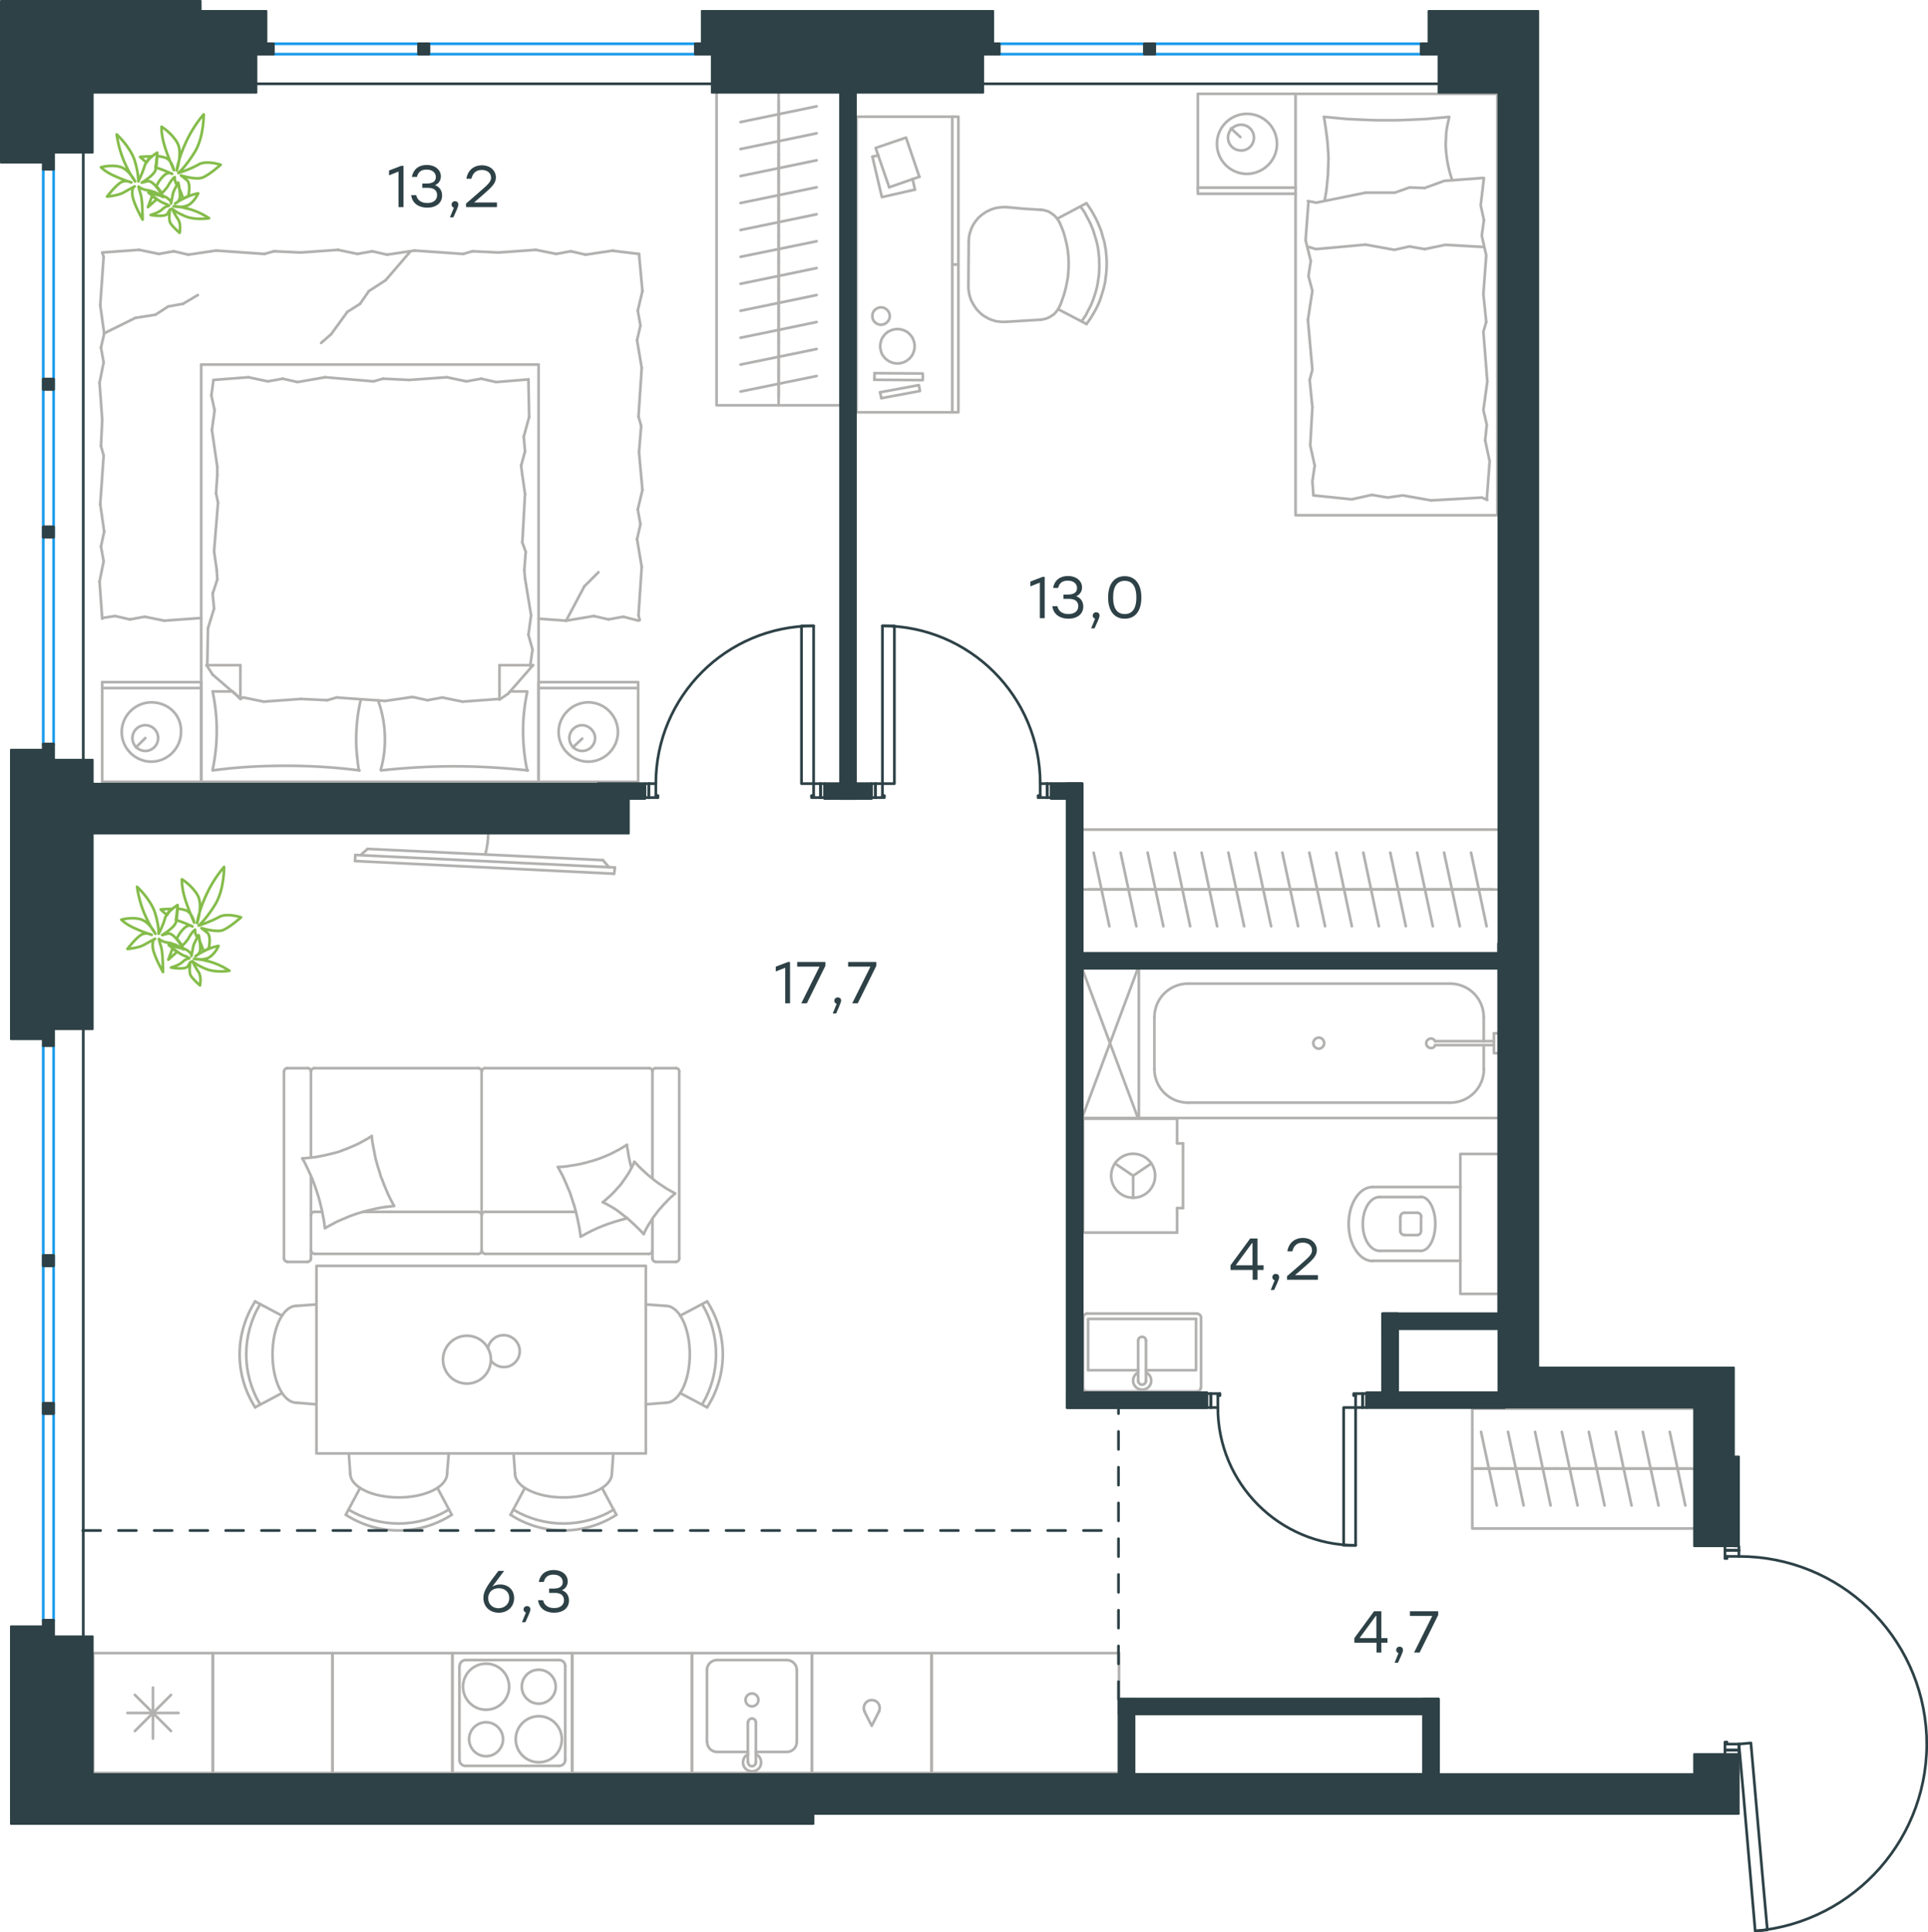<?xml version="1.0" encoding="utf-8"?>
<!-- Generator: Adobe Illustrator 26.5.0, SVG Export Plug-In . SVG Version: 6.00 Build 0)  -->
<svg version="1.1" id="Слой_1" xmlns="http://www.w3.org/2000/svg" xmlns:xlink="http://www.w3.org/1999/xlink" x="0px" y="0px"
	 viewBox="0 0 1078.9 1081.2" style="enable-background:new 0 0 1078.9 1081.2;" xml:space="preserve">
<style type="text/css">
	.st0{fill:none;stroke:#B2B1B0;stroke-width:1.5;stroke-linecap:round;stroke-linejoin:round;stroke-miterlimit:22.926;}
	.st1{fill:none;stroke:#B2B1B0;stroke-width:1.5;stroke-linecap:round;stroke-linejoin:round;stroke-miterlimit:10;}
	.st2{fill:none;stroke:#2D4146;stroke-width:1.5;stroke-linecap:round;stroke-linejoin:round;stroke-miterlimit:10;}
	.st3{fill:none;stroke:#2D4146;stroke-width:1.5;stroke-linecap:round;stroke-linejoin:round;stroke-miterlimit:22.926;}
	
		.st4{fill:none;stroke:#2D4146;stroke-width:1.5;stroke-linecap:round;stroke-linejoin:round;stroke-miterlimit:22.926;stroke-dasharray:10,10,0,0,0,0;}
	.st5{fill:none;stroke:#1D9CEB;stroke-width:1.5;stroke-linecap:round;stroke-linejoin:round;stroke-miterlimit:22.926;}
	.st6{fill-rule:evenodd;clip-rule:evenodd;fill:#2D4146;stroke:#2D4146;stroke-linejoin:round;stroke-miterlimit:10;}
	.st7{fill:#2D4146;}
	.st8{fill:none;stroke:#84BC4A;stroke-width:1.5;stroke-linecap:round;stroke-linejoin:round;stroke-miterlimit:22.926;}
</style>
<g>
	<path class="st0" d="M271.6,478.1c0.9-3.8,1.6-7.7,1.6-11.4"/>
	<line class="st0" x1="344.1" y1="485.4" x2="198.8" y2="478.4"/>
	<line class="st0" x1="198.7" y1="481.8" x2="343.7" y2="488.9"/>
	<line class="st0" x1="343.7" y1="488.9" x2="344.1" y2="485.4"/>
	<line class="st0" x1="205.7" y1="475" x2="337.4" y2="481.3"/>
	<line class="st0" x1="201.9" y1="478.4" x2="205.7" y2="475"/>
	<line class="st0" x1="337.4" y1="481.3" x2="340.9" y2="485.4"/>
	<line class="st0" x1="198.7" y1="481.8" x2="198.8" y2="478.4"/>
</g>
<g>
	<line class="st0" x1="112.6" y1="437.5" x2="57.2" y2="437.5"/>
	<line class="st0" x1="57.2" y1="381.7" x2="112.6" y2="381.7"/>
	<line class="st0" x1="112.6" y1="381.7" x2="112.6" y2="437.5"/>
	<line class="st0" x1="57.2" y1="437.5" x2="57.2" y2="381.7"/>
	<line class="st0" x1="81.3" y1="413" x2="76.1" y2="418.2"/>
	<line class="st0" x1="57.2" y1="385" x2="112.6" y2="385"/>
	<path class="st0" d="M84.7,393c-9,0-16.6,7.5-16.6,16.6c0,9.1,7.5,16.6,16.6,16.6c9,0,16.6-7.5,16.6-16.6
		C101.7,400.1,94.1,393,84.7,393z"/>
	<path class="st0" d="M81.3,405.8c-4.1,0-7.2,3.4-7.2,7.2c0,4.1,3.4,7.2,7.2,7.2c4.1,0,7.2-3.4,7.2-7.2
		C88.5,409.2,85.5,405.8,81.3,405.8z"/>
	<line class="st0" x1="301.4" y1="437.5" x2="112.6" y2="437.5"/>
	<line class="st0" x1="285.4" y1="386.9" x2="295" y2="386.9"/>
	<line class="st0" x1="134.5" y1="391.1" x2="134.5" y2="372.2"/>
	<line class="st0" x1="130.3" y1="386.9" x2="134.5" y2="391.1"/>
	<line class="st0" x1="301.4" y1="204" x2="301.4" y2="437.5"/>
	<line class="st0" x1="115.6" y1="372.2" x2="134.5" y2="372.2"/>
	<line class="st0" x1="112.6" y1="437.5" x2="112.6" y2="204"/>
	<line class="st0" x1="298.3" y1="372.2" x2="284.4" y2="388.1"/>
	<line class="st0" x1="284.4" y1="388.1" x2="279.5" y2="391.5"/>
	<line class="st0" x1="119" y1="386.9" x2="130" y2="386.9"/>
	<line class="st0" x1="279.5" y1="391.1" x2="279.5" y2="372.2"/>
	<line class="st0" x1="134.8" y1="391.1" x2="119" y2="377.5"/>
	<line class="st0" x1="119" y1="377.5" x2="115.6" y2="372.2"/>
	<line class="st0" x1="298.3" y1="372.2" x2="279.5" y2="372.2"/>
	<line class="st0" x1="214.3" y1="211.9" x2="229" y2="212.6"/>
	<line class="st0" x1="166.5" y1="213.8" x2="181.9" y2="211.1"/>
	<line class="st0" x1="149.9" y1="213.4" x2="158.2" y2="211.9"/>
	<line class="st0" x1="158.2" y1="211.9" x2="166.5" y2="213.8"/>
	<line class="st0" x1="209.1" y1="213.4" x2="214.3" y2="211.9"/>
	<line class="st0" x1="181.9" y1="211.1" x2="209.1" y2="213.4"/>
	<line class="st0" x1="119.4" y1="212.6" x2="139" y2="211.1"/>
	<line class="st0" x1="139" y1="211.1" x2="149.9" y2="213.4"/>
	<line class="st0" x1="277.6" y1="213.8" x2="295.7" y2="212.3"/>
	<line class="st0" x1="261" y1="213.4" x2="269.3" y2="211.9"/>
	<line class="st0" x1="269.3" y1="211.9" x2="277.6" y2="213.8"/>
	<line class="st0" x1="229" y1="212.6" x2="250.1" y2="211.1"/>
	<line class="st0" x1="250.1" y1="211.1" x2="261" y2="213.4"/>
	<line class="st0" x1="301.4" y1="204" x2="112.6" y2="204"/>
	<path class="st0" d="M213.2,431.1c13.6-1.5,27.1-2.3,41.1-2.3c13.6,0,27.5,0.8,41.1,2.3"/>
	<path class="st0" d="M211.6,391.9c2.6,7.5,3.8,14.2,3.8,22.1c0,5.7-0.8,11.3-2.3,16.6"/>
	<path class="st0" d="M295,431.1c-1.5-7.2-2.3-14.7-2.3-21.9c0-7.5,0.8-14.7,2.3-21.9"/>
	<path class="st0" d="M200.8,431.1c-0.8-5.7-1.5-11.3-1.5-16.6c0-7.9,0.8-15.5,2.6-23"/>
	<line class="st0" x1="121.6" y1="324.3" x2="121.3" y2="319"/>
	<line class="st0" x1="119.8" y1="340.5" x2="119" y2="332.2"/>
	<line class="st0" x1="119" y1="332.2" x2="121.6" y2="324.3"/>
	<line class="st0" x1="116" y1="372.2" x2="116.4" y2="351.5"/>
	<line class="st0" x1="116.4" y1="351.5" x2="119.8" y2="340.5"/>
	<line class="st0" x1="120.9" y1="276" x2="121.6" y2="265.8"/>
	<line class="st0" x1="121.3" y1="319" x2="119.8" y2="308.5"/>
	<line class="st0" x1="122" y1="281.3" x2="120.9" y2="276"/>
	<line class="st0" x1="119.8" y1="308.5" x2="122" y2="281.3"/>
	<line class="st0" x1="121.6" y1="265.8" x2="121.6" y2="261.3"/>
	<line class="st0" x1="120.1" y1="229.6" x2="118.3" y2="221.3"/>
	<line class="st0" x1="118.3" y1="221.3" x2="119.4" y2="213"/>
	<line class="st0" x1="121.6" y1="261.3" x2="118.6" y2="240.6"/>
	<line class="st0" x1="118.6" y1="240.6" x2="120.1" y2="229.6"/>
	<line class="st0" x1="291.6" y1="260.6" x2="292.3" y2="265.8"/>
	<line class="st0" x1="293.1" y1="244.3" x2="293.8" y2="252.6"/>
	<line class="st0" x1="293.8" y1="252.6" x2="291.6" y2="260.6"/>
	<line class="st0" x1="295.7" y1="212.3" x2="296.1" y2="233.4"/>
	<line class="st0" x1="296.1" y1="233.4" x2="293.1" y2="244.3"/>
	<line class="st0" x1="294.2" y1="308.8" x2="293.4" y2="319"/>
	<line class="st0" x1="292.3" y1="265.8" x2="293.8" y2="276.4"/>
	<line class="st0" x1="292.3" y1="303.6" x2="294.2" y2="308.8"/>
	<line class="st0" x1="293.8" y1="276.4" x2="292.3" y2="303.6"/>
	<line class="st0" x1="293.4" y1="319" x2="293.8" y2="323.6"/>
	<line class="st0" x1="296.8" y1="371.8" x2="296.8" y2="372.6"/>
	<line class="st0" x1="295.7" y1="355.2" x2="298" y2="363.5"/>
	<line class="st0" x1="298" y1="363.5" x2="296.8" y2="371.8"/>
	<line class="st0" x1="293.8" y1="323.6" x2="297.2" y2="344.3"/>
	<line class="st0" x1="297.2" y1="344.3" x2="295.7" y2="355.2"/>
	<path class="st0" d="M119,431.1c13.6-1.9,27.1-2.6,41.1-2.6c13.6,0,27.5,0.8,41.1,2.6"/>
	<path class="st0" d="M119,386.9c1.5,7.2,2.3,14.7,2.3,21.9c0,7.5-0.8,14.7-2.3,21.9"/>
	<line class="st0" x1="183.1" y1="391.8" x2="168.4" y2="391.1"/>
	<line class="st0" x1="230.9" y1="390" x2="215.5" y2="392.2"/>
	<line class="st0" x1="247.5" y1="390.3" x2="239.2" y2="391.8"/>
	<line class="st0" x1="239.2" y1="391.8" x2="230.9" y2="390"/>
	<line class="st0" x1="188.3" y1="390.3" x2="183.1" y2="391.8"/>
	<line class="st0" x1="215.5" y1="392.2" x2="188.3" y2="390.3"/>
	<line class="st0" x1="279.5" y1="391.1" x2="258.8" y2="392.6"/>
	<line class="st0" x1="258.8" y1="392.6" x2="247.5" y2="390.3"/>
	<line class="st0" x1="136.3" y1="390.3" x2="134.5" y2="390.7"/>
	<line class="st0" x1="168.4" y1="391.1" x2="147.6" y2="392.6"/>
	<line class="st0" x1="147.6" y1="392.6" x2="136.3" y2="390.3"/>
	<line class="st0" x1="357.1" y1="437.5" x2="301.4" y2="437.5"/>
	<line class="st0" x1="301.4" y1="381.7" x2="357.1" y2="381.7"/>
	<line class="st0" x1="357.1" y1="382" x2="357.1" y2="437.5"/>
	<line class="st0" x1="301.4" y1="437.5" x2="301.4" y2="382"/>
	<line class="st0" x1="325.8" y1="413.3" x2="320.6" y2="418.2"/>
	<line class="st0" x1="301.4" y1="385" x2="357.1" y2="385"/>
	<line class="st0" x1="64.4" y1="344.7" x2="57.2" y2="345.8"/>
	<line class="st0" x1="81" y1="345.1" x2="72.7" y2="346.6"/>
	<line class="st0" x1="72.7" y1="346.6" x2="64.4" y2="344.7"/>
	<line class="st0" x1="112.6" y1="345.8" x2="91.9" y2="347.3"/>
	<line class="st0" x1="91.9" y1="347.3" x2="81" y2="345.1"/>
	<line class="st0" x1="56.5" y1="249.6" x2="57.2" y2="234.9"/>
	<line class="st0" x1="58.3" y1="297.5" x2="56.1" y2="282.1"/>
	<line class="st0" x1="58" y1="314.1" x2="56.5" y2="305.8"/>
	<line class="st0" x1="56.5" y1="305.8" x2="58.3" y2="297.5"/>
	<line class="st0" x1="58" y1="254.9" x2="56.5" y2="249.6"/>
	<line class="st0" x1="56.1" y1="282.1" x2="58" y2="254.9"/>
	<line class="st0" x1="57.2" y1="346.2" x2="55.7" y2="325.4"/>
	<line class="st0" x1="55.7" y1="325.4" x2="58" y2="314.1"/>
	<line class="st0" x1="58.3" y1="186.6" x2="56.1" y2="170.8"/>
	<line class="st0" x1="58" y1="202.8" x2="56.5" y2="194.5"/>
	<line class="st0" x1="56.5" y1="194.5" x2="58.3" y2="186.6"/>
	<line class="st0" x1="58" y1="143.6" x2="57.2" y2="141.3"/>
	<line class="st0" x1="56.1" y1="170.8" x2="58" y2="143.6"/>
	<line class="st0" x1="57.2" y1="234.9" x2="55.7" y2="214.2"/>
	<line class="st0" x1="55.7" y1="214.2" x2="58" y2="202.8"/>
	<line class="st0" x1="153.3" y1="140.6" x2="168.4" y2="141.3"/>
	<line class="st0" x1="105.4" y1="142.5" x2="120.9" y2="140.2"/>
	<line class="st0" x1="88.9" y1="142.1" x2="97.2" y2="140.6"/>
	<line class="st0" x1="97.2" y1="140.6" x2="105.4" y2="142.5"/>
	<line class="st0" x1="148" y1="142.1" x2="153.3" y2="140.6"/>
	<line class="st0" x1="120.9" y1="140.2" x2="148" y2="142.1"/>
	<line class="st0" x1="57.2" y1="141.3" x2="77.9" y2="139.8"/>
	<line class="st0" x1="77.9" y1="139.8" x2="88.9" y2="142.1"/>
	<line class="st0" x1="264.4" y1="140.6" x2="279.1" y2="141.3"/>
	<line class="st0" x1="216.6" y1="142.5" x2="232" y2="140.2"/>
	<line class="st0" x1="200" y1="142.1" x2="208.3" y2="140.6"/>
	<line class="st0" x1="208.3" y1="140.6" x2="216.6" y2="142.5"/>
	<line class="st0" x1="259.2" y1="142.1" x2="264.4" y2="140.6"/>
	<line class="st0" x1="232" y1="140.2" x2="259.2" y2="142.1"/>
	<line class="st0" x1="168.4" y1="141.3" x2="189.1" y2="139.8"/>
	<line class="st0" x1="189.1" y1="139.8" x2="200" y2="142.1"/>
	<line class="st0" x1="342.7" y1="140.3" x2="357.6" y2="142.1"/>
	<line class="st0" x1="327.7" y1="142.5" x2="343.2" y2="140.2"/>
	<line class="st0" x1="311.2" y1="142.1" x2="319.4" y2="140.6"/>
	<line class="st0" x1="319.4" y1="140.6" x2="327.7" y2="142.5"/>
	<line class="st0" x1="279.1" y1="141.3" x2="299.9" y2="139.8"/>
	<line class="st0" x1="299.9" y1="139.8" x2="311.2" y2="142.1"/>
	<line class="st0" x1="358.8" y1="238.3" x2="357.6" y2="253.1"/>
	<line class="st0" x1="356.5" y1="190.4" x2="359.1" y2="205.9"/>
	<line class="st0" x1="356.9" y1="173.8" x2="358.4" y2="182.1"/>
	<line class="st0" x1="358.4" y1="182.1" x2="356.5" y2="190.4"/>
	<line class="st0" x1="357.3" y1="233.1" x2="358.8" y2="238.3"/>
	<line class="st0" x1="359.1" y1="205.9" x2="357.3" y2="233.1"/>
	<line class="st0" x1="357.6" y1="142.1" x2="359.5" y2="162.9"/>
	<line class="st0" x1="359.5" y1="162.9" x2="356.9" y2="173.8"/>
	<line class="st0" x1="356.5" y1="301.7" x2="359.1" y2="317.2"/>
	<line class="st0" x1="356.9" y1="285.1" x2="358.4" y2="293.4"/>
	<line class="st0" x1="358.4" y1="293.4" x2="356.5" y2="301.7"/>
	<line class="st0" x1="357.3" y1="344.3" x2="358" y2="347"/>
	<line class="st0" x1="359.1" y1="317.2" x2="357.3" y2="344.3"/>
	<line class="st0" x1="357.6" y1="253.1" x2="359.5" y2="274.2"/>
	<line class="st0" x1="359.5" y1="274.2" x2="356.9" y2="285.1"/>
	<line class="st0" x1="332.3" y1="344.7" x2="316.8" y2="347.3"/>
	<line class="st0" x1="348.8" y1="345.1" x2="340.5" y2="346.6"/>
	<line class="st0" x1="340.5" y1="346.6" x2="332.3" y2="344.7"/>
	<line class="st0" x1="316.8" y1="347.3" x2="301.4" y2="346.2"/>
	<line class="st0" x1="357.3" y1="347.3" x2="348.8" y2="345.1"/>
	<line class="st0" x1="194.4" y1="174.5" x2="185.3" y2="187"/>
	<line class="st0" x1="206.4" y1="162.9" x2="201.5" y2="170"/>
	<line class="st0" x1="201.5" y1="170" x2="194.4" y2="174.5"/>
	<line class="st0" x1="185.3" y1="187" x2="179.7" y2="191.9"/>
	<line class="st0" x1="229.4" y1="141" x2="215.8" y2="156.8"/>
	<line class="st0" x1="215.8" y1="156.8" x2="206.4" y2="162.9"/>
	<line class="st0" x1="316.8" y1="347.3" x2="327" y2="328.1"/>
	<line class="st0" x1="327" y1="328.1" x2="334.9" y2="320.2"/>
	<line class="st0" x1="102.4" y1="170" x2="110.7" y2="165.1"/>
	<line class="st0" x1="87" y1="176.1" x2="94.1" y2="171.5"/>
	<line class="st0" x1="94.1" y1="171.5" x2="102.4" y2="170"/>
	<line class="st0" x1="58.3" y1="186.5" x2="75.7" y2="177.9"/>
	<line class="st0" x1="75.7" y1="177.9" x2="87" y2="176.1"/>
	<path class="st0" d="M329.2,393c-9,0-16.6,7.5-16.6,16.6c0,9.1,7.5,16.6,16.6,16.6c9,0,16.6-7.5,16.6-16.6
		C345.8,400.5,338.3,393,329.2,393z"/>
	<path class="st0" d="M325.8,405.8c-4.1,0-7.2,3.4-7.2,7.2c0,4.1,3.4,7.2,7.2,7.2c4.1,0,7.2-3.4,7.2-7.2
		C333,409.2,329.6,405.8,325.8,405.8z"/>
</g>
<g>
	<polyline class="st1" points="740.9,65.4 741.8,71.2 742.2,74.2 742.6,77.1 742.9,80.1 743.1,83 743.3,85.9 743.4,88.8 743.3,91.9 
		743.2,95 743.1,98 742.8,101 742.5,104 742.2,106.9 741.7,109.7 741.5,111 741.2,112.3 	"/>
	<polyline class="st1" points="812.6,100.7 811.8,98.2 811.1,95.7 810.5,93.2 810,90.7 809.6,88.1 809.3,85.6 809.1,83 809,80.4 
		809.1,78.5 809.2,76.5 809.3,74.6 809.5,72.7 809.8,70.9 810.2,69 810.6,67.2 811,65.4 806.7,65.8 802.3,66.2 798,66.6 793.6,66.8 
		789.2,67 784.8,67.2 780.4,67.3 776,67.3 771.6,67.3 767.2,67.2 762.8,67 758.4,66.8 754,66.6 749.6,66.2 745.3,65.8 740.9,65.4 	
		"/>
	<polyline class="st1" points="797.2,105.2 808.2,101.2 829.5,99.6 	"/>
	<polyline class="st1" points="731.9,112.5 736.6,113.4 764.2,107.8 	"/>
	<polyline class="st1" points="764.2,107.8 780.6,107.8 788.7,104.9 797.2,105.2 	"/>
	<polyline class="st1" points="830.4,99.6 828.6,114.9 830.4,123.1 	"/>
	<polyline class="st1" points="767.7,276.9 756.4,279.4 735,277.2 	"/>
	<polyline class="st1" points="832.3,279.7 829.2,278.4 800.9,280 	"/>
	<polyline class="st1" points="800.9,280 785,277.2 776.5,278.4 767.7,276.9 	"/>
	<polyline class="st1" points="735.7,260.5 733.2,249.2 734.4,227.9 	"/>
	<polyline class="st1" points="735,277.2 734.4,269.4 735.7,260.5 	"/>
	<polyline class="st1" points="733.5,146 730.6,134.4 732.2,113.1 	"/>
	<polyline class="st1" points="732.9,212.6 734.4,206.9 731.9,179 	"/>
	<polyline class="st1" points="731.9,179 734.4,162.7 732.2,154.5 733.5,146 	"/>
	<line class="st1" x1="734.4" y1="227.9" x2="732.9" y2="212.6"/>
	<polyline class="st1" points="830.4,123.1 829.2,131.9 831.7,142.9 830.1,164.5 	"/>
	<polyline class="st1" points="831.1,246.4 833.6,258.1 832,279.4 	"/>
	<polyline class="st1" points="831.7,180.2 830.1,185.6 832.3,213.5 	"/>
	<polyline class="st1" points="832.3,213.5 830.1,229.5 832,237.6 831.1,246.4 	"/>
	<line class="st1" x1="830.1" y1="164.6" x2="831.7" y2="180.2"/>
	<polyline class="st1" points="797.2,139.4 808.8,137 830.1,138.2 	"/>
	<polyline class="st1" points="732.5,138.2 736.3,139.4 764.2,136.9 	"/>
	<polyline class="st1" points="764.2,136.9 780.3,139.8 788.7,137.9 797.2,139.4 	"/>
	<line class="st1" x1="694.1" y1="76.7" x2="688.8" y2="71.8"/>
	<path class="st1" d="M701.7,77c0-4-3.2-7.2-7.2-7.2c-4,0-7.3,3.2-7.3,7.2c0,4,3.2,7.2,7.3,7.2C698.5,84.3,701.7,81,701.7,77z"/>
	<rect x="725" y="52.5" class="st1" width="112.9" height="235.8"/>
	<path class="st1" d="M714.6,80.5c0-9.3-7.5-16.8-16.8-16.8c-9.3,0-16.8,7.5-16.8,16.8c0,9.3,7.5,16.8,16.8,16.8
		C707.1,97.2,714.6,89.7,714.6,80.5z"/>
	<line class="st1" x1="670.3" y1="105" x2="725" y2="105"/>
	<polyline class="st1" points="725,52.5 670.3,52.5 670.3,108.4 725,108.4 	"/>
</g>
<g>
	<polygon class="st1" points="492.6,193.7 492.6,194.7 492.8,195.7 493,196.6 493.3,197.5 493.7,198.4 494.2,199.1 494.8,199.9 
		495.4,200.6 496.1,201.1 496.8,201.7 497.6,202.2 498.5,202.6 499.3,202.9 500.3,203.2 501.2,203.3 502.2,203.4 503.2,203.3 
		504.1,203.2 505.1,202.9 506,202.6 506.8,202.2 507.6,201.7 508.3,201.1 509,200.6 509.6,199.9 510.2,199.1 510.7,198.4 511,197.5 
		511.4,196.6 511.6,195.7 511.8,194.7 511.8,193.7 511.8,192.7 511.6,191.8 511.4,190.9 511,190 510.7,189.1 510.2,188.4 
		509.6,187.6 509,186.9 508.3,186.3 507.6,185.7 506.8,185.3 506,184.9 505.1,184.6 504.1,184.3 503.2,184.2 502.2,184.1 
		501.2,184.2 500.3,184.3 499.3,184.6 498.5,184.9 497.6,185.3 496.8,185.7 496.1,186.3 495.4,186.9 494.8,187.6 494.2,188.4 
		493.7,189.1 493.3,190 493,190.9 492.8,191.8 492.6,192.7 	"/>
	<polygon class="st1" points="488.2,176.9 488.2,177.3 488.2,177.9 488.4,178.3 488.5,178.8 488.7,179.2 489,179.6 489.2,179.9 
		489.6,180.3 489.9,180.6 490.3,180.9 490.7,181.1 491.1,181.3 491.6,181.5 492,181.6 492.5,181.7 493,181.7 493.5,181.7 494,181.6 
		494.5,181.5 494.9,181.3 495.3,181.1 495.7,180.9 496.1,180.6 496.4,180.3 496.8,179.9 497,179.6 497.3,179.2 497.5,178.8 
		497.7,178.3 497.8,177.9 497.9,177.3 497.9,176.9 497.9,176.4 497.8,175.9 497.7,175.4 497.5,175 497.3,174.5 497,174.1 
		496.8,173.8 496.4,173.4 496.1,173.1 495.7,172.8 495.3,172.6 494.9,172.4 494.5,172.2 494,172.1 493.5,172 493,172 492.5,172 
		492,172.1 491.6,172.2 491.1,172.4 490.7,172.6 490.3,172.8 489.9,173.1 489.6,173.4 489.2,173.8 489,174.1 488.7,174.5 488.5,175 
		488.4,175.4 488.2,175.9 488.2,176.4 	"/>
	<polyline class="st1" points="492.5,219.5 514.2,215.5 514.8,218.8 493.2,222.8 	"/>
	<polyline class="st1" points="489.4,208.8 516.4,209 516.4,212.7 489.3,212.5 	"/>
	<line class="st1" x1="532.9" y1="148" x2="536.3" y2="148"/>
	<line class="st1" x1="497.6" y1="104.8" x2="514.5" y2="98.9"/>
	<line class="st1" x1="493.2" y1="222.8" x2="492.5" y2="219.5"/>
	<line class="st1" x1="512" y1="106.1" x2="510.7" y2="100.2"/>
	<polyline class="st1" points="514.5,99 507,77 490,82.8 497.6,104.8 	"/>
	<polyline class="st1" points="488.2,87.7 493.5,110.3 512,106.1 	"/>
	<line class="st1" x1="489.3" y1="212.5" x2="489.4" y2="208.8"/>
	<line class="st1" x1="491.5" y1="86.9" x2="488.2" y2="87.7"/>
	<line class="st1" x1="532.9" y1="230.7" x2="532.9" y2="65.3"/>
	<rect x="479.3" y="65.3" class="st1" width="57" height="165.4"/>
	<polyline class="st1" points="582.3,178.9 583.2,178.8 584.1,178.6 585,178.4 585.8,178.1 586.6,177.8 587.4,177.4 588.1,177 
		588.8,176.5 589.6,176 590.2,175.4 590.8,174.8 591.3,174.1 591.9,173.4 592.3,172.7 592.7,171.9 593.1,171.1 	"/>
	<polyline class="st1" points="593.2,125 592.8,124.2 592.3,123.4 591.8,122.7 591.3,122 590.7,121.3 590.1,120.7 589.4,120.1 
		588.7,119.6 588,119.1 587.3,118.7 586.5,118.3 585.7,118 584.9,117.8 584.1,117.6 583.2,117.4 582.4,117.4 	"/>
	<polyline class="st1" points="563.1,115.9 561.3,115.9 560.3,116 559.3,116.1 558.3,116.2 557.4,116.4 556.5,116.6 555.6,116.9 
		554.7,117.2 553.8,117.6 553,118 552.1,118.4 551.3,118.9 550.6,119.4 549.8,119.9 549.1,120.5 548.4,121.1 547.7,121.7 
		547.1,122.4 546.5,123.1 545.9,123.8 545.4,124.6 544.9,125.3 544.4,126.1 544,127 543.6,127.8 543.3,128.7 543,129.6 542.7,130.5 
		542.5,131.4 542.3,132.3 542.2,133.3 542.1,134.3 542.1,135.2 	"/>
	<polyline class="st1" points="608,181.3 609.4,179.4 610.7,177.4 611.9,175.4 613.1,173.3 614.1,171.3 615.1,169.1 615.9,166.9 
		616.6,164.7 617.3,162.5 617.9,160.2 618.4,157.9 618.7,155.6 619,153.3 619.2,151 619.3,148.6 619.3,146.3 619.2,144.1 619,142 
		618.8,139.8 618.4,137.7 618,135.5 617.4,133.4 616.8,131.3 616.2,129.2 615.4,127.2 614.6,125.2 613.7,123.2 612.7,121.3 
		611.6,119.3 610.5,117.4 609.3,115.6 608,113.7 	"/>
	<polyline class="st1" points="593.3,170.7 593.9,169.2 594.4,167.8 594.9,166.3 595.4,164.9 595.8,163.4 596.2,161.9 596.6,160.3 
		596.9,158.8 597.2,157.3 597.5,155.7 597.7,154.2 597.8,152.6 597.9,151.1 598,149.5 598,148 598,146.4 597.9,143.6 597.6,140.8 
		597.2,138 596.6,135.3 595.9,132.5 595.1,129.8 594.1,127.2 593,124.7 	"/>
	<polyline class="st1" points="605.3,179.8 606.5,178 607.7,176.2 608.7,174.2 609.7,172.3 610.7,170.3 611.5,168.3 612.2,166.3 
		612.9,164.2 613.5,162.1 614,160 614.4,157.8 614.7,155.7 615,153.5 615.1,151.3 615.2,149 615.1,146.8 615.1,144.7 614.9,142.7 
		614.7,140.6 614.4,138.6 614,136.6 613.5,134.6 612.9,132.6 612.3,130.7 611.7,128.7 610.9,126.8 610.1,124.9 609.2,123.1 
		608.2,121.3 607.3,119.5 606.2,117.7 605,116.1 	"/>
	<polyline class="st1" points="541.9,160.6 541.9,161.5 542.1,162.6 542.2,163.6 542.4,164.6 542.6,165.5 542.9,166.4 543.2,167.4 
		543.6,168.3 544,169.1 544.4,169.9 545,170.8 545.5,171.6 546,172.4 546.6,173.1 547.2,173.8 547.9,174.5 548.6,175.2 549.3,175.8 
		550,176.4 550.8,176.9 551.6,177.4 552.4,177.8 553.2,178.3 554.1,178.7 555,179 555.9,179.3 556.8,179.6 557.7,179.8 558.7,179.9 
		559.6,180 560.6,180.1 561.6,180.1 562.7,180.1 	"/>
	<line class="st1" x1="608" y1="113.7" x2="591.6" y2="122.4"/>
	<line class="st1" x1="608" y1="181.3" x2="592.1" y2="173"/>
	<line class="st1" x1="562.7" y1="180.1" x2="582.3" y2="178.9"/>
	<polyline class="st1" points="563.1,115.9 573,116.8 582.4,117.4 	"/>
	<line class="st1" x1="541.9" y1="160.6" x2="542.1" y2="135.2"/>
</g>
<line class="st1" x1="830.3" y1="598.3" x2="830.3" y2="584.8"/>
<path class="st1" d="M803.1,582.6c-0.5-1.1-1.8-1.7-2.9-1.4c-1.2,0.3-2.1,1.3-2.1,2.6c0,1.2,0.9,2.3,2.1,2.6
	c1.2,0.3,2.4-0.3,2.9-1.4"/>
<line class="st1" x1="836" y1="584.8" x2="803" y2="584.8"/>
<line class="st1" x1="836" y1="582.6" x2="803" y2="582.6"/>
<line class="st1" x1="836" y1="578.2" x2="838.5" y2="578.2"/>
<polyline class="st1" points="836,578.2 836,589.3 838.5,589.3 "/>
<path class="st1" d="M741,583.7c0-1.7-1.4-3.1-3-3.1c-1.7,0-3.1,1.4-3.1,3.1c0,1.7,1.4,3.1,3.1,3.1C739.6,586.8,741,585.4,741,583.7
	z"/>
<path class="st1" d="M811.6,617c10.4,0,18.8-8.4,18.8-18.8"/>
<path class="st1" d="M830.3,569.2c0-10.4-8.4-18.8-18.8-18.8"/>
<path class="st1" d="M646,598.2c0,10.4,8.4,18.8,18.8,18.8"/>
<path class="st1" d="M664.8,550.4c-10.4,0-18.8,8.4-18.8,18.8"/>
<line class="st1" x1="830.3" y1="569.2" x2="830.3" y2="582.6"/>
<line class="st1" x1="811.5" y1="617" x2="664.7" y2="617"/>
<line class="st1" x1="646" y1="598.3" x2="646" y2="569.2"/>
<line class="st1" x1="664.8" y1="550.4" x2="811.5" y2="550.4"/>
<polyline class="st1" points="838.5,625.6 637.3,625.6 637.3,541.8 "/>
<g>
	<line class="st1" x1="636.9" y1="766.7" x2="608.9" y2="766.7"/>
	<polyline class="st1" points="641.3,766.7 669.3,766.7 669.3,738 	"/>
	<polyline class="st1" points="669.3,738 608.9,738 608.9,766.7 	"/>
	<path class="st1" d="M608.4,735c-1.2,0-2.2,1-2.2,2.2"/>
	<path class="st1" d="M672.1,737.3c0-1.2-1-2.2-2.2-2.2"/>
	<path class="st1" d="M606.1,776.4c0,1.2,1,2.2,2.2,2.2"/>
	<path class="st1" d="M669.8,778.6c1.2,0,2.2-1,2.2-2.2"/>
	<path class="st1" d="M641.3,750.2c0-1.2-1-2.2-2.2-2.2c-1.2,0-2.2,1-2.2,2.2"/>
	<line class="st1" x1="636.9" y1="772.6" x2="636.9" y2="750.2"/>
	<path class="st1" d="M636.9,772.6c0,1.2,1,2.2,2.2,2.2c1.2,0,2.2-1,2.2-2.2"/>
	<line class="st1" x1="641.3" y1="772.6" x2="641.3" y2="750.2"/>
	<path class="st1" d="M636.9,768c-2.1,1-3.2,3.4-2.7,5.7c0.6,2.3,2.6,3.9,5,3.9c2.3,0,4.4-1.6,4.9-3.9c0.5-2.3-0.6-4.7-2.7-5.7"/>
	<line class="st1" x1="606.1" y1="776.4" x2="606.1" y2="737.3"/>
	<line class="st1" x1="608.4" y1="735" x2="669.8" y2="735"/>
	<line class="st1" x1="672.1" y1="737.3" x2="672.1" y2="776.4"/>
	<line class="st1" x1="669.8" y1="778.6" x2="608.4" y2="778.6"/>
</g>
<g>
	<line class="st1" x1="658.7" y1="639.8" x2="662" y2="639.8"/>
	<line class="st1" x1="658.7" y1="676" x2="662" y2="676"/>
	<line class="st1" x1="658.7" y1="626" x2="658.7" y2="639.8"/>
	<line class="st1" x1="658.7" y1="689.7" x2="658.7" y2="676"/>
	<polyline class="st1" points="623.9,651 634.1,657.9 644.3,651 	"/>
	<line class="st1" x1="634.1" y1="657.9" x2="634.1" y2="670.2"/>
	<path class="st1" d="M634.1,645.6c-6.8,0-12.3,5.5-12.3,12.3c0,6.8,5.5,12.3,12.3,12.3c6.8,0,12.3-5.5,12.3-12.3
		C646.4,651.1,640.9,645.6,634.1,645.6z"/>
	<line class="st1" x1="606.1" y1="626" x2="658.7" y2="626"/>
	<line class="st1" x1="662" y1="639.8" x2="662" y2="676"/>
	<polyline class="st1" points="658.7,689.7 606.1,689.7 606.1,626.1 	"/>
</g>
<path class="st1" d="M783.6,688.8c0,1.2,1,2.2,2.2,2.2"/>
<path class="st1" d="M785.9,678.6c-1.2,0-2.2,1-2.2,2.2"/>
<path class="st1" d="M793,691.1c1.2,0,2.2-1,2.2-2.2"/>
<path class="st1" d="M795.3,680.8c0-1.2-1-2.2-2.2-2.2"/>
<line class="st1" x1="793" y1="691.1" x2="785.9" y2="691.1"/>
<line class="st1" x1="783.6" y1="688.8" x2="783.6" y2="680.8"/>
<line class="st1" x1="785.9" y1="678.6" x2="793" y2="678.6"/>
<line class="st1" x1="795.2" y1="680.8" x2="795.2" y2="688.8"/>
<path class="st1" d="M795.2,699.9c4.4,0,8-6.7,8-15.1c0-8.3-3.6-15.1-8-15.1"/>
<line class="st1" x1="772" y1="699.9" x2="795.2" y2="699.9"/>
<path class="st1" d="M772,669.8c-5.2,0-9.4,6.7-9.4,15.1c0,8.3,4.2,15,9.4,15"/>
<line class="st1" x1="772" y1="669.8" x2="795.2" y2="669.8"/>
<path class="st1" d="M768.1,664.2c-7.4,0-13.4,9.3-13.4,20.7c0,11.4,6,20.7,13.4,20.7"/>
<line class="st1" x1="768.1" y1="705.5" x2="817.3" y2="705.5"/>
<line class="st1" x1="768.1" y1="664.2" x2="817.3" y2="664.2"/>
<polyline class="st1" points="838.5,724 817.2,724 817.2,645.7 838.5,645.7 "/>
<line class="st1" x1="174" y1="658.2" x2="174" y2="704.2"/>
<line class="st1" x1="267.7" y1="678.1" x2="203" y2="678.1"/>
<line class="st1" x1="365.1" y1="682.1" x2="365.1" y2="704.2"/>
<polyline class="st1" points="360.2,690.5 361,688.8 361.8,687.3 362.7,685.7 363.7,684.1 364.7,682.6 365.6,681.1 366.7,679.7 
	367.8,678.2 368.9,676.8 370.1,675.5 371.3,674.1 372.6,672.8 373.8,671.5 375.1,670.2 376.5,669 377.8,667.8 "/>
<polyline class="st1" points="353.3,653.3 352.9,651.8 352.5,650.2 351.8,646.9 351.3,643.7 351,642.1 350.8,640.6 "/>
<polyline class="st1" points="337.3,672.7 339,673.5 340.6,674.4 342.2,675.3 343.7,676.2 345.2,677.2 346.7,678.3 348.1,679.4 
	349.5,680.5 351,681.6 352.3,682.8 355,685.3 357.6,687.8 360.2,690.5 "/>
<polyline class="st1" points="169.2,648.2 170.5,650.5 171.6,652.8 172.7,655.1 173.8,657.5 174.8,659.8 175.7,662.2 176.6,664.7 
	177.4,667.1 178.2,669.6 178.9,672.1 179.5,674.5 180.1,677.1 180.6,679.6 181.1,682.1 181.5,684.7 181.8,687.3 184,686 
	186.3,684.8 188.5,683.6 190.8,682.6 193.2,681.6 195.5,680.6 198,679.7 200.3,678.9 202.8,678.2 205.3,677.5 207.8,676.9 
	210.3,676.3 212.8,675.8 215.4,675.4 218,675.1 220.5,674.8 "/>
<polyline class="st1" points="350.8,640.6 348.7,641.9 346.5,643.2 344.2,644.4 341.9,645.6 339.6,646.6 337.2,647.6 334.8,648.5 
	332.4,649.3 329.9,650 327.4,650.7 324.9,651.3 322.4,651.8 319.8,652.2 317.3,652.6 314.7,652.9 312.1,653 "/>
<polyline class="st1" points="312.4,653.3 313.6,655.6 314.8,657.8 315.9,660.2 316.9,662.5 317.9,664.9 318.9,667.2 319.7,669.6 
	320.5,672.1 321.3,674.5 322,677 322.6,679.5 323.2,682 323.7,684.5 324.2,687 324.6,689.5 324.9,692 328,690.3 331.1,688.7 
	334.3,687.2 337.5,685.9 340.7,684.7 344.1,683.6 347.5,682.6 350.9,681.7 "/>
<polyline class="st1" points="208,635.7 205.8,637.1 203.6,638.3 201.3,639.6 199,640.7 196.7,641.7 194.3,642.7 191.9,643.6 
	189.5,644.5 187,645.2 184.5,645.8 182,646.4 179.5,646.9 176.9,647.4 174.4,647.7 171.8,648 169.2,648.2 "/>
<polyline class="st1" points="377.8,667.8 376.2,666.9 374.6,666 373,665.1 371.5,664.1 370,663.1 368.5,662.1 367,661 365.6,659.9 
	362.8,657.6 360.1,655.2 357.5,652.7 355,650 354.3,651.7 353.5,653.2 352.7,654.8 351.8,656.4 350.8,657.9 349.8,659.4 
	348.7,660.9 347.7,662.4 346.5,663.8 345.3,665.1 344.1,666.5 342.8,667.8 341.5,669.1 340.1,670.3 338.8,671.5 337.3,672.7 "/>
<polyline class="st1" points="220.5,674.8 219.3,672.5 218.1,670.2 217,667.9 216,665.5 215,663.1 214.1,660.7 213.1,658.3 
	212.4,655.8 211.6,653.4 210.9,650.9 210.2,648.4 209.7,645.9 209.2,643.3 208.7,640.8 208.3,638.3 208,635.7 "/>
<path class="st1" d="M271.4,678.1c-1,0-1.8,0.8-1.8,1.8"/>
<line class="st1" x1="271.4" y1="678.1" x2="322.2" y2="678.1"/>
<path class="st1" d="M175.9,678.1c-1,0-1.8,0.8-1.8,1.8"/>
<path class="st1" d="M269.5,680c0-1-0.8-1.8-1.8-1.8"/>
<line class="st1" x1="180.3" y1="678.1" x2="175.9" y2="678.1"/>
<path class="st1" d="M363.2,701.6c1,0,1.8-0.8,1.8-1.8"/>
<path class="st1" d="M365.1,599.5c0-1-0.8-1.8-1.8-1.8"/>
<path class="st1" d="M269.6,699.7c0,1,0.8,1.8,1.8,1.8"/>
<path class="st1" d="M271.4,597.7c-1,0-1.8,0.8-1.8,1.8"/>
<line class="st1" x1="271.4" y1="701.6" x2="363.2" y2="701.6"/>
<line class="st1" x1="363.2" y1="597.7" x2="271.4" y2="597.7"/>
<path class="st1" d="M174.1,699.7c0,1,0.8,1.8,1.8,1.8"/>
<path class="st1" d="M175.9,597.7c-1,0-1.8,0.8-1.8,1.8"/>
<path class="st1" d="M172.2,706c1,0,1.8-0.8,1.8-1.8"/>
<path class="st1" d="M267.7,701.6c1,0,1.8-0.8,1.8-1.8"/>
<path class="st1" d="M269.5,599.5c0-1-0.8-1.8-1.8-1.8"/>
<path class="st1" d="M380.1,599.5c0-1-0.8-1.8-1.8-1.8"/>
<path class="st1" d="M366.9,597.7c-1,0-1.8,0.8-1.8,1.8"/>
<path class="st1" d="M378.3,706c1,0,1.8-0.8,1.8-1.8"/>
<path class="st1" d="M365.1,704.2c0,1,0.8,1.8,1.8,1.8"/>
<path class="st1" d="M159,704.2c0,1,0.8,1.8,1.8,1.8"/>
<path class="st1" d="M174,599.5c0-1-0.8-1.8-1.8-1.8"/>
<path class="st1" d="M160.8,597.7c-1,0-1.8,0.8-1.8,1.8"/>
<line class="st1" x1="267.7" y1="701.6" x2="175.9" y2="701.6"/>
<line class="st1" x1="269.5" y1="599.6" x2="269.5" y2="699.8"/>
<line class="st1" x1="175.9" y1="597.7" x2="267.7" y2="597.7"/>
<line class="st1" x1="380.1" y1="704.2" x2="380.1" y2="599.6"/>
<line class="st1" x1="378.3" y1="597.7" x2="366.9" y2="597.7"/>
<line class="st1" x1="365.1" y1="599.6" x2="365.1" y2="659.3"/>
<line class="st1" x1="366.9" y1="706.1" x2="378.3" y2="706.1"/>
<line class="st1" x1="174" y1="647.6" x2="174" y2="599.6"/>
<line class="st1" x1="172.2" y1="597.7" x2="160.8" y2="597.7"/>
<line class="st1" x1="158.9" y1="599.6" x2="158.9" y2="704.2"/>
<line class="st1" x1="160.8" y1="706.1" x2="172.1" y2="706.1"/>
<path class="st1" d="M287.2,844.7c17.3,10.4,38.9,10.4,56.3,0"/>
<path class="st1" d="M285.7,847.6c18,11.7,41.2,11.7,59.3,0"/>
<line class="st1" x1="336.9" y1="832.6" x2="344.9" y2="847.6"/>
<line class="st1" x1="293.7" y1="832.6" x2="285.7" y2="847.6"/>
<line class="st1" x1="288.2" y1="824.5" x2="287.4" y2="813.3"/>
<line class="st1" x1="342.4" y1="824.5" x2="343.2" y2="813.3"/>
<path class="st1" d="M288.2,824.5c0,7.4,12.1,13.4,27.1,13.4c15,0,27.1-6,27.1-13.4"/>
<path class="st1" d="M195,844.7c17.3,10.4,38.9,10.4,56.2,0"/>
<path class="st1" d="M193.5,847.6c18.1,11.7,41.2,11.7,59.3,0"/>
<line class="st1" x1="201.5" y1="832.6" x2="193.5" y2="847.6"/>
<line class="st1" x1="244.8" y1="832.6" x2="252.8" y2="847.6"/>
<line class="st1" x1="250.2" y1="824.5" x2="251.1" y2="813.3"/>
<line class="st1" x1="196" y1="824.5" x2="195.2" y2="813.3"/>
<path class="st1" d="M196,824.5c0,7.4,12.1,13.4,27.1,13.4c15,0,27.1-6,27.1-13.4"/>
<path class="st1" d="M392.9,785.9c10.4-17.3,10.4-38.9,0-56.2"/>
<path class="st1" d="M395.7,787.5c11.7-18.1,11.7-41.2,0-59.3"/>
<line class="st1" x1="380.6" y1="779.5" x2="395.7" y2="787.5"/>
<line class="st1" x1="380.6" y1="736.2" x2="395.7" y2="728.2"/>
<line class="st1" x1="372.6" y1="730.7" x2="361.4" y2="729.9"/>
<line class="st1" x1="372.6" y1="784.9" x2="361.4" y2="785.8"/>
<path class="st1" d="M372.6,784.9c7.4,0,13.4-12.1,13.4-27.1c0-15-6-27.1-13.4-27.1"/>
<path class="st1" d="M145.6,729.7c-10.4,17.3-10.4,38.9,0,56.2"/>
<path class="st1" d="M142.8,728.2c-11.6,18.1-11.6,41.2,0,59.3"/>
<line class="st1" x1="157.8" y1="736.2" x2="142.7" y2="728.2"/>
<line class="st1" x1="157.8" y1="779.5" x2="142.7" y2="787.5"/>
<line class="st1" x1="165.9" y1="784.9" x2="177" y2="785.8"/>
<line class="st1" x1="165.9" y1="730.7" x2="177" y2="729.9"/>
<path class="st1" d="M165.9,730.7c-7.4,0-13.4,12.1-13.4,27.1c0,15,6,27.1,13.4,27.1"/>
<path class="st1" d="M274.7,761.3c2.5,3.4,7.1,4.6,10.9,2.9c3.9-1.8,6-6,5-10.2c-1-4.1-4.7-7-9-6.9c-4.3,0.1-7.8,3.2-8.6,7.4"/>
<path class="st1" d="M274.7,760.8c0-7.4-6-13.4-13.4-13.4c-7.4,0-13.4,6-13.4,13.4c0,7.4,6,13.4,13.4,13.4
	C268.7,774.2,274.7,768.2,274.7,760.8z"/>
<rect x="177.1" y="708.3" class="st1" width="184.3" height="105"/>
<line class="st1" x1="271.6" y1="438.5" x2="271.6" y2="437.9"/>
<line class="st1" x1="435.7" y1="222.3" x2="435.7" y2="207.2"/>
<line class="st1" x1="457" y1="210.4" x2="414.4" y2="219.1"/>
<line class="st1" x1="435.7" y1="207.2" x2="435.7" y2="192.1"/>
<line class="st1" x1="457" y1="195.3" x2="414.4" y2="204"/>
<line class="st1" x1="435.7" y1="192.2" x2="435.7" y2="177.1"/>
<line class="st1" x1="457" y1="180.2" x2="414.4" y2="189"/>
<line class="st1" x1="435.7" y1="177.1" x2="435.7" y2="162"/>
<line class="st1" x1="457" y1="165.1" x2="414.4" y2="173.9"/>
<line class="st1" x1="435.7" y1="162" x2="435.7" y2="146.9"/>
<line class="st1" x1="457" y1="150" x2="414.4" y2="158.8"/>
<line class="st1" x1="435.7" y1="226.8" x2="435.7" y2="51.9"/>
<line class="st1" x1="435.7" y1="146.9" x2="435.7" y2="131.8"/>
<line class="st1" x1="457" y1="135" x2="414.4" y2="143.7"/>
<line class="st1" x1="435.7" y1="131.8" x2="435.7" y2="116.7"/>
<line class="st1" x1="457" y1="119.9" x2="414.4" y2="128.7"/>
<line class="st1" x1="435.7" y1="116.7" x2="435.7" y2="101.6"/>
<line class="st1" x1="457" y1="104.8" x2="414.4" y2="113.6"/>
<line class="st1" x1="435.7" y1="101.6" x2="435.7" y2="86.5"/>
<line class="st1" x1="457" y1="89.7" x2="414.4" y2="98.5"/>
<line class="st1" x1="435.7" y1="86.6" x2="435.7" y2="71.5"/>
<line class="st1" x1="457" y1="74.6" x2="414.4" y2="83.4"/>
<line class="st1" x1="435.7" y1="71.5" x2="435.7" y2="56.4"/>
<line class="st1" x1="457" y1="59.5" x2="414.4" y2="68.3"/>
<polyline class="st1" points="401,51.9 401,226.8 470.4,226.8 470.4,51.9 "/>
<line class="st1" x1="608.9" y1="497.7" x2="624" y2="497.7"/>
<line class="st1" x1="620.8" y1="518.3" x2="612" y2="477.1"/>
<line class="st1" x1="624" y1="497.7" x2="639" y2="497.7"/>
<line class="st1" x1="635.9" y1="518.3" x2="627.1" y2="477.1"/>
<line class="st1" x1="639" y1="497.7" x2="654.1" y2="497.7"/>
<line class="st1" x1="651" y1="518.3" x2="642.2" y2="477.1"/>
<line class="st1" x1="654.1" y1="497.7" x2="669.2" y2="497.7"/>
<line class="st1" x1="666" y1="518.3" x2="657.3" y2="477.1"/>
<line class="st1" x1="669.2" y1="497.7" x2="684.3" y2="497.7"/>
<line class="st1" x1="681.1" y1="518.3" x2="672.4" y2="477.1"/>
<line class="st1" x1="684.3" y1="497.7" x2="699.4" y2="497.7"/>
<line class="st1" x1="696.2" y1="518.3" x2="687.4" y2="477.1"/>
<line class="st1" x1="699.4" y1="497.7" x2="714.5" y2="497.7"/>
<line class="st1" x1="711.3" y1="518.3" x2="702.5" y2="477.1"/>
<line class="st1" x1="714.5" y1="497.7" x2="729.6" y2="497.7"/>
<line class="st1" x1="726.4" y1="518.3" x2="717.6" y2="477.1"/>
<line class="st1" x1="729.5" y1="497.7" x2="744.6" y2="497.7"/>
<line class="st1" x1="741.5" y1="518.3" x2="732.7" y2="477.1"/>
<line class="st1" x1="605.5" y1="497.7" x2="838.5" y2="497.7"/>
<line class="st1" x1="744.6" y1="497.7" x2="759.7" y2="497.7"/>
<line class="st1" x1="756.5" y1="518.3" x2="747.8" y2="477.1"/>
<line class="st1" x1="759.7" y1="497.7" x2="774.8" y2="497.7"/>
<line class="st1" x1="771.6" y1="518.3" x2="762.9" y2="477.1"/>
<line class="st1" x1="774.8" y1="497.7" x2="789.9" y2="497.7"/>
<line class="st1" x1="786.7" y1="518.3" x2="778" y2="477.1"/>
<line class="st1" x1="789.9" y1="497.7" x2="804.9" y2="497.7"/>
<line class="st1" x1="801.8" y1="518.3" x2="793" y2="477.1"/>
<line class="st1" x1="804.9" y1="497.7" x2="820" y2="497.7"/>
<line class="st1" x1="816.9" y1="518.3" x2="808.1" y2="477.1"/>
<line class="st1" x1="820" y1="497.7" x2="835.1" y2="497.7"/>
<line class="st1" x1="831.9" y1="518.3" x2="823.2" y2="477.1"/>
<line class="st1" x1="838.5" y1="464.2" x2="605.5" y2="464.2"/>
<line class="st1" x1="946.3" y1="821.8" x2="931.2" y2="821.8"/>
<line class="st1" x1="934.4" y1="801.2" x2="943.1" y2="842.4"/>
<line class="st1" x1="931.2" y1="821.8" x2="916.1" y2="821.8"/>
<line class="st1" x1="919.3" y1="801.2" x2="928.1" y2="842.4"/>
<line class="st1" x1="948" y1="821.8" x2="823.9" y2="821.8"/>
<line class="st1" x1="916.1" y1="821.8" x2="901" y2="821.8"/>
<line class="st1" x1="904.2" y1="801.2" x2="913" y2="842.4"/>
<line class="st1" x1="901.1" y1="821.8" x2="886" y2="821.8"/>
<line class="st1" x1="889.1" y1="801.2" x2="897.9" y2="842.4"/>
<line class="st1" x1="886" y1="821.8" x2="870.9" y2="821.8"/>
<line class="st1" x1="874" y1="801.2" x2="882.8" y2="842.4"/>
<line class="st1" x1="870.9" y1="821.8" x2="855.8" y2="821.8"/>
<line class="st1" x1="859" y1="801.2" x2="867.7" y2="842.4"/>
<line class="st1" x1="855.8" y1="821.8" x2="840.7" y2="821.8"/>
<line class="st1" x1="843.9" y1="801.2" x2="852.6" y2="842.4"/>
<line class="st1" x1="840.7" y1="821.8" x2="825.6" y2="821.8"/>
<line class="st1" x1="828.8" y1="801.2" x2="837.6" y2="842.4"/>
<polyline class="st1" points="948,788.2 823.9,788.2 823.9,855.3 948,855.3 "/>
<line class="st1" x1="440.3" y1="980.3" x2="423" y2="980.3"/>
<path class="st1" d="M424.4,951.2c0-2-1.6-3.6-3.6-3.6c-2,0-3.6,1.6-3.6,3.6c0,2,1.6,3.6,3.6,3.6
	C422.8,954.8,424.4,953.2,424.4,951.2z"/>
<path class="st1" d="M423,963.8c0-1.2-1-2.2-2.2-2.2c-1.2,0-2.2,1-2.2,2.2"/>
<line class="st1" x1="423" y1="986.2" x2="423" y2="963.8"/>
<path class="st1" d="M418.6,986.1c0,1.2,1,2.2,2.2,2.2c1.2,0,2.2-1,2.2-2.2"/>
<line class="st1" x1="418.5" y1="986.2" x2="418.5" y2="963.8"/>
<path class="st1" d="M418.6,981.6c-2.1,1-3.2,3.4-2.7,5.7c0.5,2.3,2.6,3.9,5,3.9c2.3,0,4.4-1.6,4.9-3.9c0.5-2.3-0.6-4.7-2.7-5.7"/>
<path class="st1" d="M440.3,980.3c3.1,0,5.6-2.5,5.6-5.6"/>
<path class="st1" d="M395.7,974.7c0,3.1,2.5,5.6,5.6,5.6"/>
<path class="st1" d="M445.9,934.5c0-3.1-2.5-5.6-5.6-5.6"/>
<path class="st1" d="M401.2,928.9c-3.1,0-5.6,2.5-5.6,5.6"/>
<line class="st1" x1="445.9" y1="974.7" x2="445.9" y2="934.5"/>
<line class="st1" x1="440.3" y1="928.9" x2="401.2" y2="928.9"/>
<line class="st1" x1="395.6" y1="934.5" x2="395.6" y2="974.7"/>
<line class="st1" x1="401.2" y1="980.3" x2="418.5" y2="980.3"/>
<rect x="387.3" y="925" class="st1" width="67" height="67.1"/>
<path class="st1" d="M288.6,973.2c0,7.1,5.8,12.9,12.9,12.9c7.1,0,12.9-5.7,12.9-12.9c0-7.1-5.8-12.9-12.9-12.9
	C294.3,960.4,288.6,966.1,288.6,973.2z"/>
<path class="st1" d="M262.5,973.2c0,5.2,4.3,9.5,9.5,9.5c5.2,0,9.5-4.3,9.5-9.5c0-5.2-4.3-9.5-9.5-9.5
	C266.7,963.7,262.5,968,262.5,973.2z"/>
<circle class="st1" cx="272" cy="943.8" r="12.9"/>
<path class="st1" d="M292,943.8c0,5.2,4.3,9.5,9.5,9.5c5.2,0,9.5-4.3,9.5-9.5c0-5.2-4.3-9.5-9.5-9.5
	C296.2,934.3,292,938.5,292,943.8z"/>
<path class="st1" d="M257.1,984.8c0,1.8,1.5,3.3,3.3,3.3"/>
<path class="st1" d="M313,988.1c1.8,0,3.3-1.5,3.3-3.3"/>
<path class="st1" d="M260.5,928.9c-1.8,0-3.3,1.5-3.3,3.3"/>
<path class="st1" d="M316.3,932.2c0-1.8-1.5-3.3-3.3-3.3"/>
<line class="st1" x1="260.4" y1="988.1" x2="313" y2="988.1"/>
<line class="st1" x1="257.1" y1="932.3" x2="257.1" y2="984.8"/>
<line class="st1" x1="313" y1="928.9" x2="260.4" y2="928.9"/>
<line class="st1" x1="316.3" y1="984.8" x2="316.3" y2="932.3"/>
<rect x="253.2" y="925" class="st1" width="67" height="67.1"/>
<path class="st1" d="M491.9,957.6c0.8-1.9,0.3-4.1-1.3-5.4c-1.6-1.2-3.9-1.2-5.5,0c-1.6,1.3-2.2,3.5-1.3,5.4"/>
<polyline class="st1" points="491.9,957.6 487.8,965.7 483.7,957.6 "/>
<rect x="454.3" y="925" class="st1" width="67" height="67.1"/>
<line class="st1" x1="75.5" y1="968.6" x2="95.7" y2="948.4"/>
<line class="st1" x1="75.5" y1="948.4" x2="95.7" y2="968.6"/>
<line class="st1" x1="85.6" y1="972.8" x2="85.6" y2="944.3"/>
<line class="st1" x1="71.3" y1="958.5" x2="99.9" y2="958.5"/>
<rect x="52.1" y="925" class="st1" width="67" height="67.1"/>
<rect x="320.2" y="925" class="st1" width="67" height="67.1"/>
<rect x="186.1" y="925" class="st1" width="67" height="67.1"/>
<rect x="521.3" y="925" class="st1" width="104.9" height="67.1"/>
<rect x="119.1" y="925" class="st1" width="67" height="67.1"/>
<polyline class="st1" points="605.5,541.8 636.8,625.6 605.5,625.6 636.8,541.8 "/>
<line class="st2" x1="973.1" y1="867.5" x2="973.1" y2="865.3"/>
<polyline class="st2" points="973.1,981.5 973.1,979.3 973.1,975.9 "/>
<line class="st2" x1="973.1" y1="870.9" x2="973.1" y2="867.5"/>
<path class="st2" d="M982.3,1080.5c56-4.9,98.2-53,95.8-109.2c-2.5-56.2-48.7-100.4-104.9-100.4"/>
<line class="st2" x1="965.3" y1="867.5" x2="965.3" y2="872"/>
<line class="st2" x1="965.3" y1="979.3" x2="965.3" y2="981.5"/>
<line class="st2" x1="973.1" y1="975.9" x2="966.4" y2="975.9"/>
<polyline class="st2" points="965.3,979.3 965.3,974.8 966.4,974.8 966.4,975.9 "/>
<line class="st2" x1="966.4" y1="870.9" x2="966.4" y2="872"/>
<line class="st2" x1="965.3" y1="865.3" x2="965.3" y2="867.5"/>
<line class="st2" x1="973.1" y1="870.9" x2="966.4" y2="870.9"/>
<line class="st2" x1="966.4" y1="872" x2="965.3" y2="872"/>
<line class="st2" x1="973.1" y1="979.3" x2="965.3" y2="979.3"/>
<line class="st2" x1="973.1" y1="867.5" x2="965.3" y2="867.5"/>
<line class="st2" x1="973.1" y1="979.3" x2="965.3" y2="979.3"/>
<line class="st2" x1="973.1" y1="867.5" x2="965.3" y2="867.5"/>
<polygon class="st2" points="975.3,1000.4 982.2,1080.5 989,1079.9 986.8,1055.5 979.8,975.3 973.1,975.9 "/>
<line class="st2" x1="363.1" y1="438.5" x2="360.8" y2="438.5"/>
<polyline class="st2" points="461.4,438.5 459.2,438.5 455.3,438.5 "/>
<line class="st2" x1="367" y1="438.5" x2="363.1" y2="438.5"/>
<path class="st2" d="M455.3,350.2c-48.8,0-88.3,39.5-88.3,88.3"/>
<line class="st2" x1="363.1" y1="446.3" x2="368.1" y2="446.3"/>
<line class="st2" x1="459.2" y1="446.3" x2="461.4" y2="446.3"/>
<line class="st2" x1="455.3" y1="438.5" x2="455.3" y2="445.2"/>
<polyline class="st2" points="459.2,446.3 454.1,446.3 454.1,445.2 455.3,445.2 "/>
<line class="st2" x1="367" y1="445.2" x2="368.1" y2="445.2"/>
<line class="st2" x1="360.8" y1="446.3" x2="363.1" y2="446.3"/>
<line class="st2" x1="367" y1="438.5" x2="367" y2="445.2"/>
<line class="st2" x1="368.1" y1="445.2" x2="368.1" y2="446.3"/>
<line class="st2" x1="459.2" y1="438.5" x2="459.2" y2="446.3"/>
<line class="st2" x1="363.1" y1="438.5" x2="363.1" y2="446.3"/>
<line class="st2" x1="459.2" y1="438.5" x2="459.2" y2="446.3"/>
<line class="st2" x1="363.1" y1="438.5" x2="363.1" y2="446.3"/>
<polygon class="st2" points="455.3,413.9 455.3,350.2 448.5,350.2 448.5,374.7 448.5,438.5 455.3,438.5 "/>
<line class="st2" x1="586" y1="438.5" x2="588.2" y2="438.5"/>
<polyline class="st2" points="487.6,438.5 489.9,438.5 493.8,438.5 "/>
<line class="st2" x1="582.1" y1="438.5" x2="586" y2="438.5"/>
<path class="st2" d="M582.1,438.5c0-48.8-39.5-88.3-88.3-88.3"/>
<line class="st2" x1="586" y1="446.3" x2="581" y2="446.3"/>
<line class="st2" x1="489.9" y1="446.3" x2="487.6" y2="446.3"/>
<line class="st2" x1="493.8" y1="438.5" x2="493.8" y2="445.2"/>
<polyline class="st2" points="489.9,446.3 494.9,446.3 494.9,445.2 493.8,445.2 "/>
<line class="st2" x1="582.1" y1="445.2" x2="581" y2="445.2"/>
<line class="st2" x1="588.2" y1="446.3" x2="586" y2="446.3"/>
<line class="st2" x1="582.1" y1="438.5" x2="582.1" y2="445.2"/>
<line class="st2" x1="581" y1="445.2" x2="581" y2="446.3"/>
<line class="st2" x1="489.9" y1="438.5" x2="489.9" y2="446.3"/>
<line class="st2" x1="586" y1="438.5" x2="586" y2="446.3"/>
<line class="st2" x1="489.9" y1="438.5" x2="489.9" y2="446.3"/>
<line class="st2" x1="586" y1="438.5" x2="586" y2="446.3"/>
<polygon class="st2" points="493.8,350.2 500.5,350.2 500.5,374.7 500.5,438.5 493.8,438.5 493.8,413.9 "/>
<line class="st2" x1="677.6" y1="787.6" x2="675.3" y2="787.6"/>
<polyline class="st2" points="764.7,787.6 762.5,787.6 758.6,787.6 "/>
<line class="st2" x1="681.5" y1="787.6" x2="677.6" y2="787.6"/>
<path class="st2" d="M681.5,787.6c0,42.6,34.5,77.1,77.1,77.1"/>
<line class="st2" x1="677.6" y1="779.8" x2="682.6" y2="779.8"/>
<line class="st2" x1="762.5" y1="779.8" x2="764.7" y2="779.8"/>
<line class="st2" x1="758.6" y1="787.6" x2="758.6" y2="780.9"/>
<polyline class="st2" points="762.5,779.8 757.5,779.8 757.5,780.9 758.6,780.9 "/>
<line class="st2" x1="681.5" y1="780.9" x2="682.6" y2="780.9"/>
<line class="st2" x1="675.3" y1="779.8" x2="677.6" y2="779.8"/>
<line class="st2" x1="681.5" y1="787.6" x2="681.5" y2="780.9"/>
<line class="st2" x1="682.6" y1="780.9" x2="682.6" y2="779.8"/>
<line class="st2" x1="762.5" y1="787.6" x2="762.5" y2="779.8"/>
<line class="st2" x1="677.6" y1="787.6" x2="677.6" y2="779.8"/>
<line class="st2" x1="762.5" y1="787.6" x2="762.5" y2="779.8"/>
<line class="st2" x1="677.6" y1="787.6" x2="677.6" y2="779.8"/>
<polygon class="st2" points="758.6,864.7 751.9,864.7 751.9,840.2 751.9,787.6 758.6,787.6 758.6,812.2 "/>
<rect x="626.2" y="951" class="st3" width="8.4" height="43.8"/>
<rect x="626.2" y="950.7" class="st3" width="178.7" height="8.3"/>
<rect x="773.7" y="735.1" class="st3" width="76.9" height="8.4"/>
<rect x="764.7" y="779.3" class="st3" width="77.2" height="8.3"/>
<rect x="773.7" y="735.1" class="st3" width="8.4" height="48.7"/>
<rect x="470.4" y="39.1" class="st3" width="8.3" height="407.7"/>
<rect x="597.2" y="438.5" class="st3" width="8.4" height="349.1"/>
<rect x="796.6" y="950.8" class="st3" width="8.4" height="43.8"/>
<rect x="461.4" y="438.5" class="st3" width="26.3" height="8.3"/>
<rect x="334.6" y="438.5" class="st3" width="26.3" height="8.3"/>
<rect x="588.2" y="438.5" class="st3" width="17.3" height="8.3"/>
<rect x="601.2" y="533.5" class="st3" width="247.8" height="8.3"/>
<rect x="597.2" y="779.3" class="st3" width="78.2" height="8.4"/>
<line class="st4" x1="46.3" y1="856.4" x2="625.9" y2="856.4"/>
<line class="st4" x1="625.9" y1="951" x2="625.9" y2="787.6"/>
<line class="st5" x1="389.1" y1="24.5" x2="153" y2="24.5"/>
<line class="st5" x1="389.1" y1="30.3" x2="153" y2="30.3"/>
<line class="st3" x1="398.4" y1="46.9" x2="143.7" y2="46.9"/>
<rect x="389.1" y="24.5" class="st3" width="9.2" height="5.8"/>
<rect x="234.2" y="24.5" class="st3" width="5.8" height="5.8"/>
<rect x="143.7" y="24.5" class="st3" width="9.3" height="5.8"/>
<line class="st5" x1="795.3" y1="24.5" x2="559.2" y2="24.5"/>
<line class="st5" x1="795.3" y1="30.3" x2="559.2" y2="30.3"/>
<line class="st3" x1="804.6" y1="46.9" x2="549.9" y2="46.9"/>
<rect x="795.3" y="24.5" class="st3" width="9.2" height="5.8"/>
<rect x="640.4" y="24.5" class="st3" width="5.8" height="5.8"/>
<rect x="549.9" y="24.5" class="st3" width="9.3" height="5.8"/>
<line class="st5" x1="24.2" y1="94.9" x2="24.2" y2="416.6"/>
<line class="st5" x1="30" y1="94.9" x2="30" y2="416.6"/>
<line class="st3" x1="46.6" y1="85.9" x2="46.6" y2="425.5"/>
<rect x="24.2" y="85.5" class="st3" width="5.8" height="9.2"/>
<rect x="24.2" y="212.1" class="st3" width="5.8" height="5.8"/>
<rect x="24.2" y="416.3" class="st3" width="5.8" height="9.3"/>
<rect x="24.2" y="294.8" class="st3" width="5.8" height="5.8"/>
<line class="st5" x1="24.2" y1="585.2" x2="24.2" y2="906.9"/>
<line class="st5" x1="30" y1="585.2" x2="30" y2="906.9"/>
<line class="st3" x1="46.6" y1="576.3" x2="46.6" y2="915.8"/>
<rect x="24.2" y="575.9" class="st3" width="5.8" height="9.2"/>
<rect x="24.2" y="702.5" class="st3" width="5.8" height="5.8"/>
<rect x="24.2" y="906.6" class="st3" width="5.8" height="9.3"/>
<rect x="24.2" y="785.2" class="st3" width="5.8" height="5.8"/>
<polygon class="st6" points="398.3,51.9 470.4,51.9 470.4,438.5 461.4,438.5 461.4,446.8 470.4,446.8 470.4,446.8 478.7,446.8 
	478.7,446.8 487.6,446.8 487.6,438.5 478.7,438.5 478.7,51.9 550.2,51.9 550.2,30.3 559.2,30.3 559.2,24.5 550.2,24.5 550.2,23.9 
	555.8,23.9 555.8,6.1 392.7,6.1 392.7,23.9 398.3,23.9 398.3,24.5 389.1,24.5 389.1,30.3 398.3,30.3 "/>
<polygon class="st6" points="24,91 24,85.4 51.9,85.4 51.9,51.9 143.5,51.9 143.5,24 149.1,24 149.1,6.1 112.3,6.1 112.3,0.5 
	0.5,0.5 0.5,6.1 0.5,24 0.5,91 6.1,91 "/>
<polygon class="st6" points="51.9,438.5 51.9,425.1 30,425.1 30,416.3 24.2,416.3 24.2,425.1 24,425.1 24,419.5 6.1,419.5 
	6.1,581.5 24,581.5 24,575.9 24.2,575.9 24.2,585.1 30,585.1 30,575.9 51.9,575.9 51.9,466.4 351.9,466.4 351.9,446.8 360.8,446.8 
	360.8,438.5 351.9,438.5 351.9,438.5 "/>
<rect x="234.2" y="24.5" class="st6" width="5.8" height="5.8"/>
<rect x="143.7" y="24.5" class="st6" width="9.3" height="5.8"/>
<rect x="795.3" y="24.5" class="st6" width="9.2" height="5.8"/>
<rect x="640.4" y="24.5" class="st6" width="5.8" height="5.8"/>
<rect x="24.2" y="85.5" class="st6" width="5.8" height="9.2"/>
<rect x="24.2" y="212.1" class="st6" width="5.8" height="5.8"/>
<rect x="24.2" y="294.8" class="st6" width="5.8" height="5.8"/>
<rect x="24.2" y="702.5" class="st6" width="5.8" height="5.8"/>
<rect x="24.2" y="785.2" class="st6" width="5.8" height="5.8"/>
<g>
	<path class="st7" d="M707.1,710.6h-3.4v5.5h-2.7v-5.5h-12.4V708l11-15h4.1v15h3.4V710.6z M700.9,708v-12.4h-0.3l-9.1,12.4
		L700.9,708z"/>
	<path class="st7" d="M713,721.8h-1.9l2.2-5.4c-0.8-0.2-1.3-0.9-1.3-1.7c0-1.1,0.8-1.9,1.9-1.9c0.8,0,1.9,0.4,1.9,1.9
		C715.8,715.3,715.7,716,713,721.8z"/>
	<path class="st7" d="M737.5,716.1h-17.3v-2l6.7-5.8c5.6-4.9,7.3-6.3,7.3-8.7c0-2.5-2-4.3-5.2-4.3c-3.3,0-5.1,1.9-5.8,4.9h-2.8
		c0.7-4.6,4-7.5,8.7-7.5c4.7,0,7.8,3,7.8,6.8c0,3.4-2.4,5.5-7.8,10.2l-4.4,3.8h12.8V716.1z"/>
</g>
<g>
	<path class="st7" d="M584.6,322.8v23.1h-2.7V326l-5.3,2.1v-2.7l6.8-2.6H584.6z"/>
	<path class="st7" d="M606.2,339.4c0,4.2-3.4,6.8-8.3,6.8c-4.5,0-8.4-2.2-9-7h2.8c0.7,3.1,3.2,4.4,6.2,4.4c3.4,0,5.5-1.7,5.5-4.4
		c0-2.3-1.4-4.1-5.1-4.1h-3.2v-2.4h2.4c3.5,0,5.2-1.3,5.2-3.6c0-2.6-2.1-4.2-5.1-4.2c-2.8,0-4.7,1-5.5,4.1h-2.8
		c0.9-4.7,4.2-6.7,8.4-6.7c4.4,0,7.8,2.6,7.8,6.4c0,2.2-1.2,4.1-3.3,4.9C604.7,334.5,606.2,336.6,606.2,339.4z"/>
	<path class="st7" d="M612.5,351.6h-1.9l2.2-5.4c-0.8-0.2-1.3-0.9-1.3-1.7c0-1.1,0.8-1.9,1.9-1.9c0.8,0,1.9,0.4,1.9,1.9
		C615.3,345,615.2,345.8,612.5,351.6z"/>
	<path class="st7" d="M638.7,334.3c0,7.6-3.4,11.9-9.3,11.9c-5.8,0-9.3-4.3-9.3-11.9s3.5-11.9,9.3-11.9
		C635.2,322.4,638.7,326.8,638.7,334.3z M635.9,334.3c0-6.6-2.6-9.3-6.5-9.3s-6.5,2.7-6.5,9.3s2.6,9.3,6.5,9.3
		S635.9,341,635.9,334.3z"/>
</g>
<g>
	<path class="st7" d="M442.1,538.3v23.1h-2.7v-19.9l-5.3,2.1v-2.7l6.8-2.6H442.1z"/>
	<path class="st7" d="M461.9,538.3v2.1l-10.4,21h-3.1l10.2-20.5h-12.5v-2.6H461.9z"/>
	<path class="st7" d="M467.9,567.1h-1.9l2.2-5.4c-0.8-0.2-1.3-0.9-1.3-1.7c0-1.1,0.8-1.9,1.9-1.9c0.8,0,1.9,0.4,1.9,1.9
		C470.6,560.5,470.5,561.3,467.9,567.1z"/>
	<path class="st7" d="M490.4,538.3v2.1l-10.4,21h-3.1l10.2-20.5h-12.5v-2.6H490.4z"/>
</g>
<g>
	<path class="st7" d="M225.8,92.8v23.1H223V96l-5.3,2.1v-2.7l6.8-2.6H225.8z"/>
	<path class="st7" d="M247.4,109.4c0,4.2-3.4,6.8-8.3,6.8c-4.5,0-8.4-2.2-9-7h2.8c0.7,3.1,3.2,4.4,6.2,4.4c3.4,0,5.5-1.7,5.5-4.4
		c0-2.3-1.4-4.1-5.1-4.1h-3.2v-2.4h2.4c3.5,0,5.2-1.3,5.2-3.6c0-2.6-2.1-4.2-5.1-4.2c-2.8,0-4.7,1-5.5,4.1h-2.8
		c0.9-4.7,4.2-6.7,8.4-6.7c4.4,0,7.8,2.6,7.8,6.4c0,2.2-1.2,4.1-3.3,4.9C245.9,104.5,247.4,106.6,247.4,109.4z"/>
	<path class="st7" d="M253.7,121.6h-1.9l2.2-5.4c-0.8-0.2-1.3-0.9-1.3-1.7c0-1.1,0.8-1.9,1.9-1.9c0.8,0,1.9,0.4,1.9,1.9
		C256.5,115,256.4,115.8,253.7,121.6z"/>
	<path class="st7" d="M278.1,115.9h-17.3v-2l6.7-5.8c5.6-4.9,7.3-6.3,7.3-8.7c0-2.5-2-4.3-5.2-4.3c-3.3,0-5.1,1.9-5.8,4.9H261
		c0.7-4.6,4-7.5,8.7-7.5c4.7,0,7.8,3,7.8,6.8c0,3.4-2.4,5.5-7.8,10.2l-4.4,3.8h12.8V115.9z"/>
</g>
<g>
	<path class="st7" d="M287.7,894.2c0,5-3.8,8.2-8.6,8.2c-4.7,0-8.6-3.1-8.6-8.3c0-4,2.4-7.2,8.4-15.1h3.2l-6.6,8.8
		c1.2-0.7,2.6-1.2,4.3-1.2C283.9,886.5,287.7,889.2,287.7,894.2z M285,894.2c0-3.5-2.6-5.5-5.9-5.5c-3.4,0-5.9,2.1-5.9,5.6
		s2.6,5.6,5.8,5.6C282.4,899.8,285,897.6,285,894.2z"/>
	<path class="st7" d="M294,907.7h-1.9l2.2-5.4c-0.8-0.2-1.3-0.9-1.3-1.7c0-1.1,0.8-1.9,1.9-1.9c0.8,0,1.9,0.4,1.9,1.9
		C296.8,901.2,296.7,901.9,294,907.7z"/>
	<path class="st7" d="M318.4,895.6c0,4.2-3.4,6.8-8.3,6.8c-4.5,0-8.4-2.2-9-7h2.8c0.7,3.1,3.2,4.4,6.2,4.4c3.4,0,5.5-1.7,5.5-4.4
		c0-2.3-1.4-4.1-5.1-4.1h-3.2v-2.4h2.4c3.5,0,5.2-1.3,5.2-3.6c0-2.6-2.1-4.2-5.1-4.2c-2.8,0-4.7,1-5.5,4.1h-2.8
		c0.9-4.7,4.2-6.7,8.4-6.7c4.4,0,7.8,2.6,7.8,6.4c0,2.2-1.2,4.1-3.3,4.9C316.9,890.7,318.4,892.7,318.4,895.6z"/>
</g>
<g>
	<path class="st7" d="M776.4,919.2H773v5.5h-2.7v-5.5h-12.4v-2.6l11-15h4.1v15h3.4V919.2z M770.2,916.6v-12.4h-0.3l-9.1,12.4
		L770.2,916.6z"/>
	<path class="st7" d="M782.3,930.4h-1.9l2.2-5.4c-0.8-0.2-1.3-0.9-1.3-1.7c0-1.1,0.8-1.9,1.9-1.9c0.8,0,1.9,0.4,1.9,1.9
		C785.1,923.9,785,924.6,782.3,930.4z"/>
	<path class="st7" d="M804.8,901.6v2.1l-10.4,21h-3.1l10.2-20.5h-12.5v-2.6H804.8z"/>
</g>
<g>
	<polygon class="st6" points="973.1,840.1 973.1,837.6 970.6,837.7 970.6,840.2 970.6,865.3 973.1,865.3 973.1,840.2 	"/>
	<path class="st6" d="M970.4,837.6L970.4,837.6l-0.1-0.2h0.2v0.2h2.6V815h-2.8v-27.4v-7.7v-6.3v-8.4v0H860.8V731V536.3v-8.3v-476
		V6.1h-61.4V24h5.6v27.9h33.5v476h-0.2v5.5H605.5v-95h0h-8.4h-8.9v8.3h8.9v332.4v8.4h8.4h69.8v-8.4h-69.8V541.8h232.9V731v4.1h-56.4
		h-8.4v8.4v35.8h-8.9v8.3h73.7v0H948v77.6h22.4h0.2l-0.1-25.1L970.4,837.6z M838.5,765.3v14h-56.4v-35.8h56.4V765.3z"/>
</g>
<path class="st6" d="M970.5,981.5h-0.2H948v11.2h-45.8h-97.2v-33.6v-8.3v0H626.2v8.3h0.1v33.6h-171H51.9v-77.1H30v-9h-5.8v9H24V910
	H6.1v60.1v50.5h45.8h403.3v-5.6h164.9h8.3h220.6h8.4h44.7h22.3h45.8h0.2h2.6v-33.5H970.5z M796.6,992.6h-162v-33.6h162V992.6z"/>
<g>
	<path class="st8" d="M111.2,517.9c0,0,4.1-3.4,9.3-11.9c5.1-8.5,4.9-20.9,4.9-20.9s-5.7,6.2-10,15.7c-4.4,9.5-5.1,15.7-5.1,15.7
		s3.3-9.5,0.5-15.2c-3.1-5.7-9-9.3-9-9.3s-0.3,3.9,1.5,10.1c1.8,6.2,5.4,14.2,5.4,14.2s-1-5.7-4.9-7c-1-0.3-2.8-0.8-4.6-0.8
		c-0.3,1.8-0.3,4.4-0.8,6.2c0.3,0.3,0.8,0.3,0.8,0.3c4.1,1.3,8.5,3.4,8.5,3.4s-2.1-2.1-5.7,2.1c-1,1-2.1,2.8-3.1,4.6
		c1,1.3,2.3,3.1,3.1,4.1c1.8-1.8,3.3-3.6,3.9-4.9c2.1-3.6,3.3-4.1,3.3-4.1s-0.3,1.8,1,4.1c0.5-0.8,0.8-1,0.8-1s0.3,1.5,0.8,3.6
		c0.8,1.5,1.5,3.4,2.1,5.4c0.8-0.5,1.5-0.8,2.6-1.3l0.3-0.3c0.8-3.6,0.8-7.5-0.8-8.8l-3.3-2.6c0,0,8.8,2.8,12.4,1
		c3.6-1.5,9.8-7,9.8-7s-7.7-2.6-12.1-0.3C117.9,515.8,111.2,517.9,111.2,517.9z M96.3,508.6c-3.3,0-6.4,0.3-6.4,0.3s1.5,1.5,3.6,3.1
		C94.2,510.4,95,509.4,96.3,508.6z M97.6,528.5c-0.3,0.3-0.3,0.8-0.5,1c1,0.3,2.6,0.8,3.9,1l0.3-0.3
		C100.4,529.8,99.1,529,97.6,528.5z M96.5,530.8c-1.3,3.4-2.3,6.2-2.3,6.2s2.3-2.1,4.9-4.4C98.4,532.1,97.3,531.3,96.5,530.8z
		 M114.8,536.7c0,0.3,0.3,0.8,0.3,0.8h0.3c0-0.3,0.3-0.5,0.3-1C115.1,536.7,115.1,536.7,114.8,536.7z"/>
	<path class="st8" d="M88.8,522.5c0,0,0.3-4.1-2.1-11.9c-2.6-7.7-10-14.4-10-14.4s0.8,7.2,4.1,15c3.3,7.7,6.2,11.3,6.2,11.3
		s-3.3-6.7-8.5-8.2c-5.1-1.3-10.6,0.3-10.6,0.3s2.1,2.3,7,4.6c4.9,2.3,10,3.9,10,3.9s-2.6-1.5-5.4-0.3c-3.1,1.5-8.2,8.2-8.2,8.2
		s6.2-0.5,9.3-2.3c3.1-1.8,6.2-3.4,6.2-3.4s-1.8,0.3-1.3,4.9c0.5,4.6,5.7,13.7,5.7,13.7s0-10.8-1-13.9c-1-3.1-1.3-4.6-1.3-4.6
		s2.1,1.8,5.4,2.1c2.6,0.3,5.7,2.3,7.7,3.4c0.3,0.3,0.8,0.3,0.8,0.3c-1-1.8-5.7-9.5-8.8-8.8l-3.3,0.8c0,0,6.7-3.9,7.7-7
		c1-3.1,1-9.8,1-9.8s-5.7,3.4-7,7.2C91.4,517.6,88.8,522.5,88.8,522.5z"/>
	<path class="st8" d="M107.6,537.8c0,0,2.1,2.1,7.7,4.4c5.7,2.3,13.1,1,13.1,1s-4.4-3.1-10.3-4.9c-6.2-1.8-9.5-1.8-9.5-1.8
		s5.4,1.3,8.8-1c3.3-2.3,4.9-6.2,4.9-6.2s-2.3,0.3-5.9,1.8c-3.6,1.5-7,3.9-7,3.9s2.1-0.8,2.6-3.1c0.5-2.3-0.8-8.5-0.8-8.5
		s-2.6,3.9-3.1,6.4c-0.5,2.6-1,5.2-1,5.2s0.8-1-2.1-3.1c-2.8-2.1-10.6-3.1-10.6-3.1s6.2,5.2,8.5,5.9c2.3,0.8,3.1,1.5,3.1,1.5
		s-2.1,0.3-3.9,2.1c-1.8,1.8-6.4,3.1-6.4,3.1s8.2,1.5,9.5-0.8l1.3-2.3c0,0-1,5.7,0.3,7.7c1.3,2.1,5.1,5.4,5.1,5.4s1-4.9-0.8-7.5
		C109.4,541.4,107.6,537.8,107.6,537.8z"/>
</g>
<g>
	<path class="st8" d="M99.8,96.8c0,0,4.1-3.4,9.3-11.9c5.1-8.5,4.9-20.9,4.9-20.9s-5.7,6.2-10,15.7c-4.4,9.5-5.1,15.7-5.1,15.7
		s3.3-9.5,0.5-15.2c-3.1-5.7-9-9.3-9-9.3s-0.3,3.9,1.5,10.1c1.8,6.2,5.4,14.2,5.4,14.2s-1-5.7-4.9-7c-1-0.3-2.8-0.8-4.6-0.8
		c-0.3,1.8-0.3,4.4-0.8,6.2c0.3,0.3,0.8,0.3,0.8,0.3c4.1,1.3,8.5,3.4,8.5,3.4s-2.1-2.1-5.7,2.1c-1,1-2.1,2.8-3.1,4.6
		c1,1.3,2.3,3.1,3.1,4.1c1.8-1.8,3.3-3.6,3.9-4.9c2.1-3.6,3.3-4.1,3.3-4.1s-0.3,1.8,1,4.1c0.5-0.8,0.8-1,0.8-1s0.3,1.5,0.8,3.6
		c0.8,1.5,1.5,3.4,2.1,5.4c0.8-0.5,1.5-0.8,2.6-1.3l0.3-0.3c0.8-3.6,0.8-7.5-0.8-8.8l-3.3-2.6c0,0,8.8,2.8,12.4,1
		c3.6-1.5,9.8-7,9.8-7s-7.7-2.6-12.1-0.3C106.5,94.8,99.8,96.8,99.8,96.8z M84.8,87.5c-3.3,0-6.4,0.3-6.4,0.3s1.5,1.5,3.6,3.1
		C82.8,89.4,83.5,88.3,84.8,87.5z M86.1,107.4c-0.3,0.3-0.3,0.8-0.5,1c1,0.3,2.6,0.8,3.9,1l0.3-0.3C89,108.7,87.7,107.9,86.1,107.4z
		 M85.1,109.7c-1.3,3.4-2.3,6.2-2.3,6.2s2.3-2.1,4.9-4.4C86.9,111,85.9,110.2,85.1,109.7z M103.4,115.6c0,0.3,0.3,0.8,0.3,0.8h0.3
		c0-0.3,0.3-0.5,0.3-1C103.6,115.6,103.6,115.6,103.4,115.6z"/>
	<path class="st8" d="M77.4,101.5c0,0,0.3-4.1-2.1-11.9c-2.6-7.7-10-14.4-10-14.4s0.8,7.2,4.1,15c3.3,7.7,6.2,11.3,6.2,11.3
		s-3.3-6.7-8.5-8.2c-5.1-1.3-10.6,0.3-10.6,0.3s2.1,2.3,7,4.6c4.9,2.3,10,3.9,10,3.9s-2.6-1.5-5.4-0.3c-3.1,1.5-8.2,8.2-8.2,8.2
		s6.2-0.5,9.3-2.3c3.1-1.8,6.2-3.4,6.2-3.4s-1.8,0.3-1.3,4.9c0.5,4.6,5.7,13.7,5.7,13.7s0-10.8-1-13.9c-1-3.1-1.3-4.6-1.3-4.6
		s2.1,1.8,5.4,2.1c2.6,0.3,5.7,2.3,7.7,3.4c0.3,0.3,0.8,0.3,0.8,0.3c-1-1.8-5.7-9.5-8.8-8.8l-3.3,0.8c0,0,6.7-3.9,7.7-7
		c1-3.1,1-9.8,1-9.8s-5.7,3.4-7,7.2C79.9,96.6,77.4,101.5,77.4,101.5z"/>
	<path class="st8" d="M96.2,116.7c0,0,2.1,2.1,7.7,4.4c5.7,2.3,13.1,1,13.1,1s-4.4-3.1-10.3-4.9c-6.2-1.8-9.5-1.8-9.5-1.8
		s5.4,1.3,8.8-1c3.3-2.3,4.9-6.2,4.9-6.2s-2.3,0.3-5.9,1.8c-3.6,1.5-7,3.9-7,3.9s2.1-0.8,2.6-3.1c0.5-2.3-0.8-8.5-0.8-8.5
		s-2.6,3.9-3.1,6.4c-0.5,2.6-1,5.2-1,5.2s0.8-1-2.1-3.1c-2.8-2.1-10.6-3.1-10.6-3.1s6.2,5.2,8.5,5.9c2.3,0.8,3.1,1.5,3.1,1.5
		s-2.1,0.3-3.9,2.1c-1.8,1.8-6.4,3.1-6.4,3.1s8.2,1.5,9.5-0.8l1.3-2.3c0,0-1,5.7,0.3,7.7c1.3,2.1,5.1,5.4,5.1,5.4s1-4.9-0.8-7.5
		C98,120.3,96.2,116.7,96.2,116.7z"/>
</g>
</svg>
